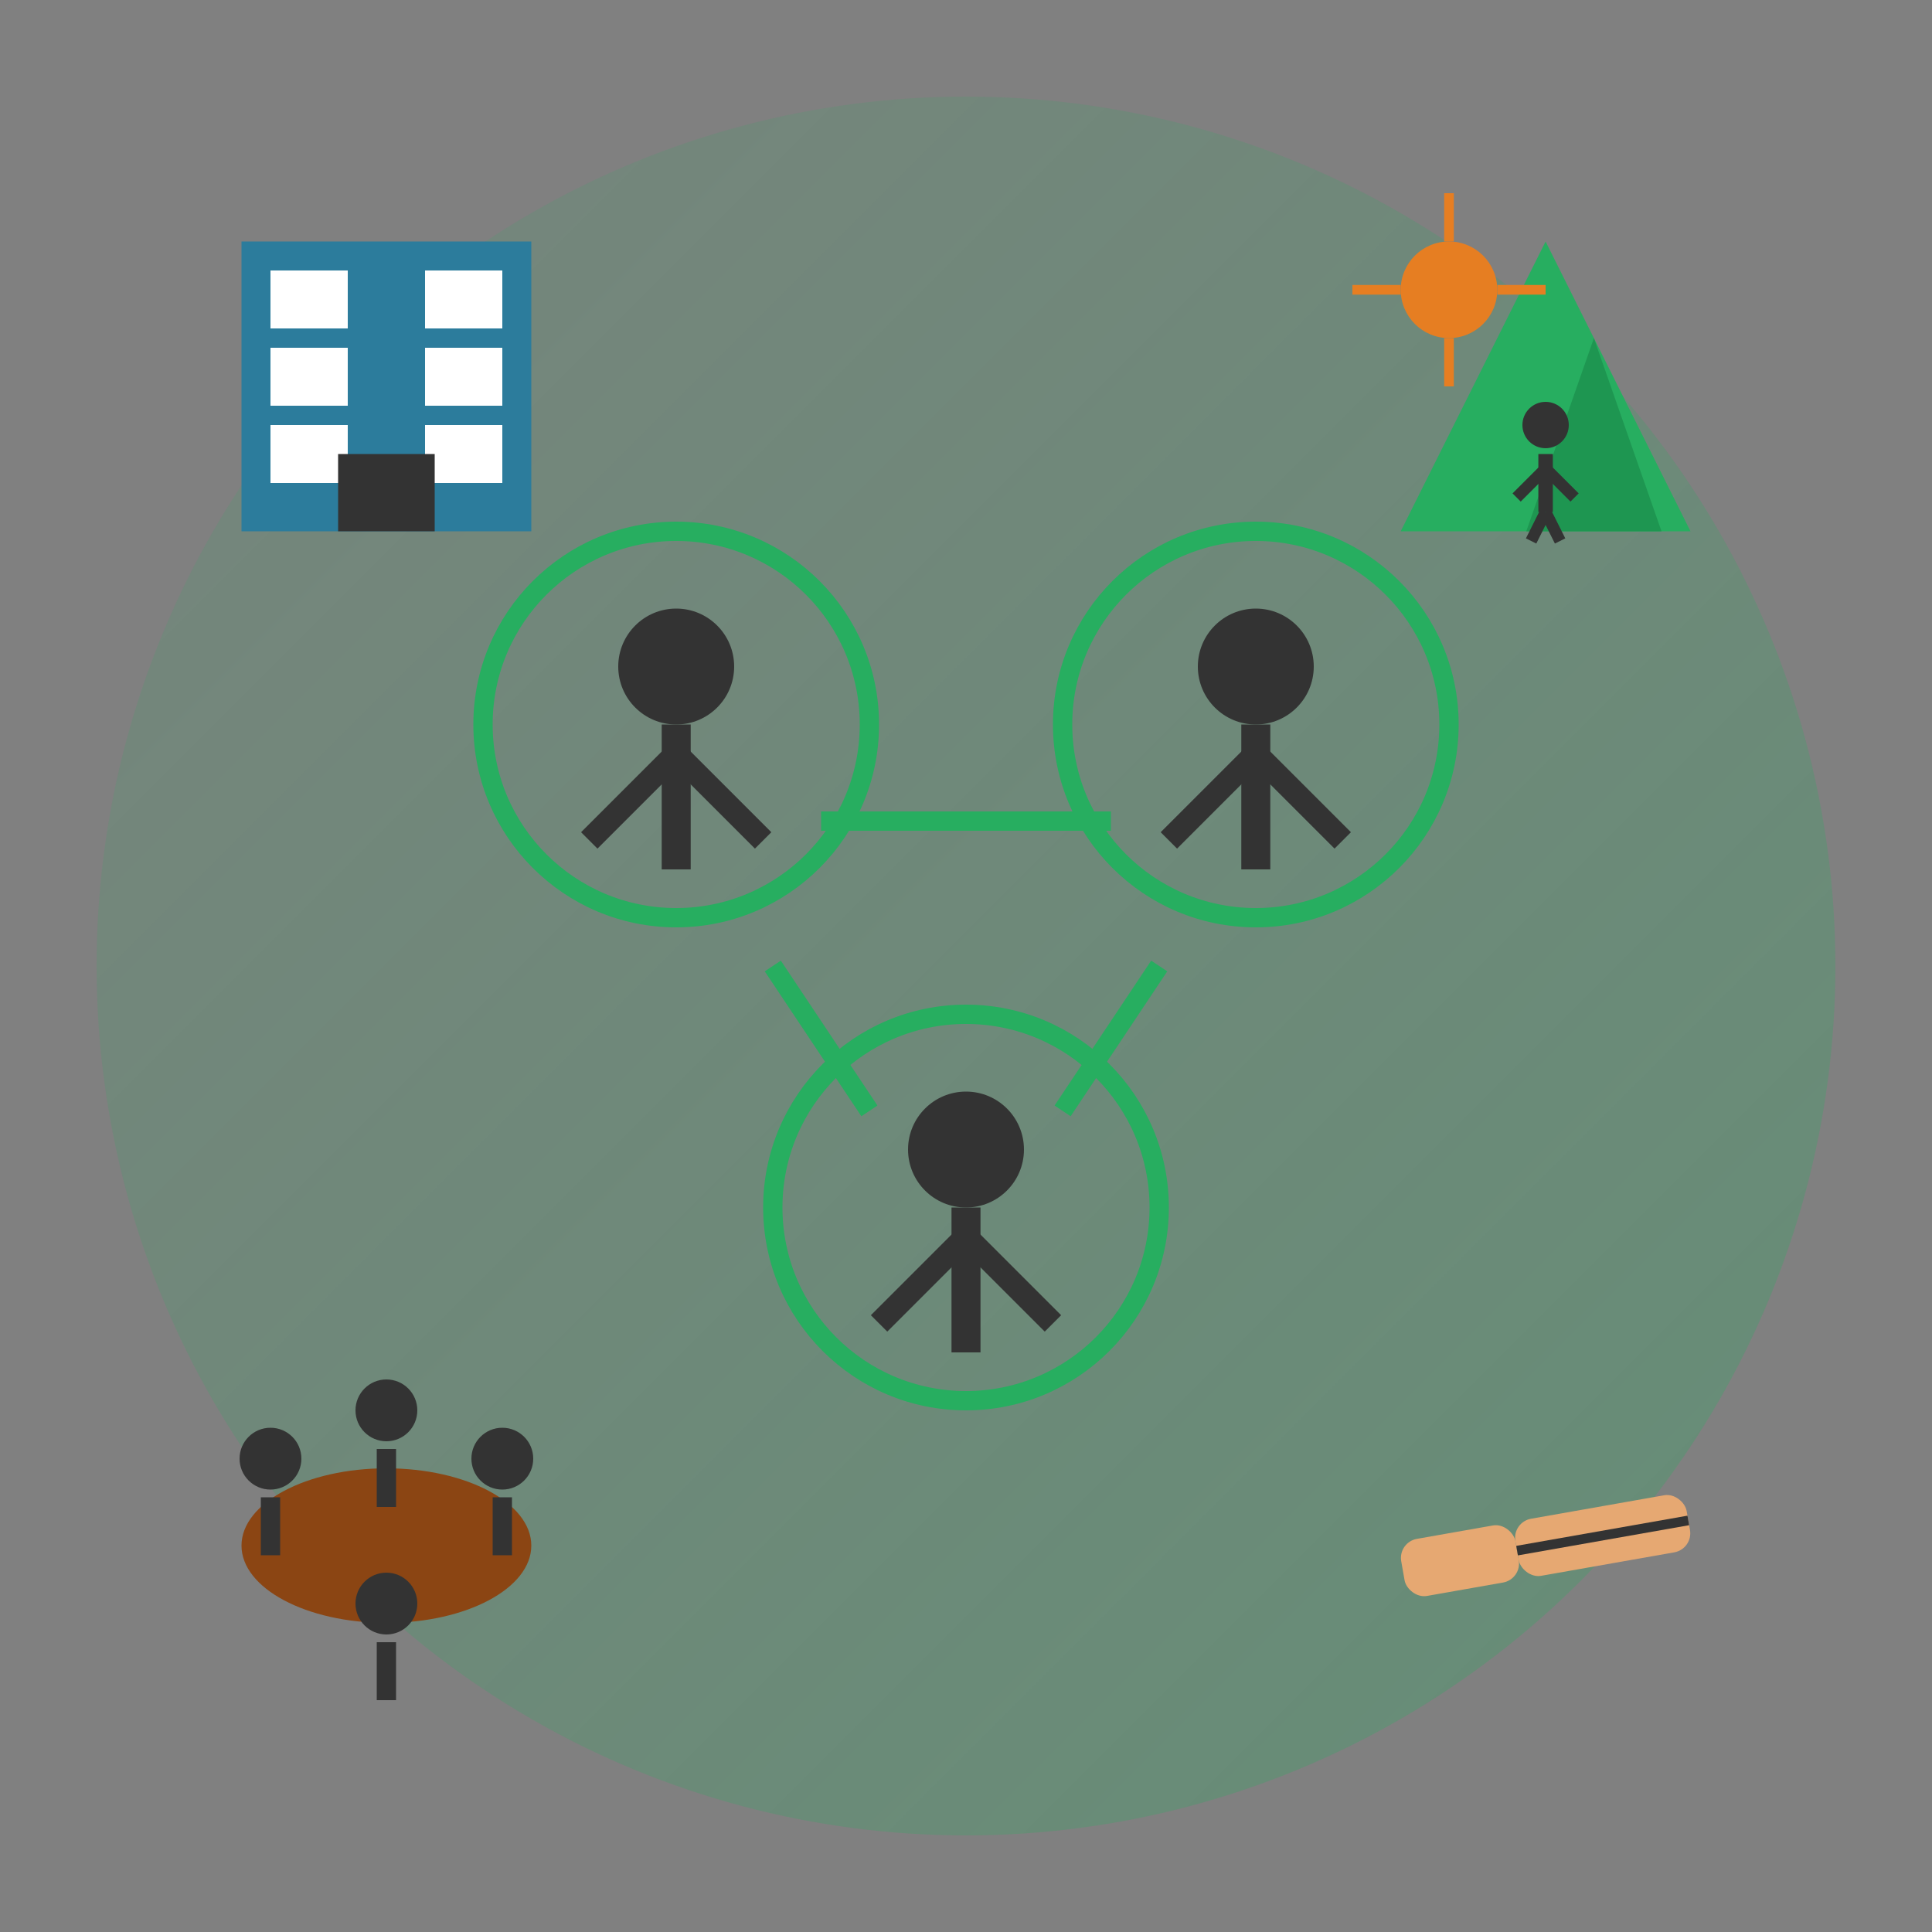 <svg xmlns="http://www.w3.org/2000/svg" width="200" height="200" viewBox="0 0 200 200">
  <rect x="0" y="0" width="200" height="200" fill="#808080" stroke="none"/>
  <defs>
    <linearGradient id="service3Gradient" x1="0%" y1="0%" x2="100%" y2="100%">
      <stop offset="0%" style="stop-color:#27ae60;stop-opacity:0.1" />
      <stop offset="100%" style="stop-color:#27ae60;stop-opacity:0.3" />
    </linearGradient>
  </defs>

  <!-- Background Circle -->
  <circle cx="100" cy="100" r="90" fill="url(#service3Gradient)" />
  
  <!-- Business Team Building Icon -->
  <g transform="translate(100, 100)">
    <!-- Connecting Circles -->
    <g fill="none" stroke="#27ae60" stroke-width="2">
      <circle cx="-30" cy="-25" r="20" />
      <circle cx="30" cy="-25" r="20" />
      <circle cx="0" cy="25" r="20" />
      
      <!-- Connecting Lines -->
      <path d="M-15,-15 L15,-15" />
      <path d="M-20,0 L-10,15" />
      <path d="M20,0 L10,15" />
    </g>
    
    <!-- People in Circles -->
    <g>
      <!-- Person in left circle -->
      <g transform="translate(-30, -25) scale(0.6)">
        <circle cx="0" cy="-10" r="10" fill="#333" />
        <path d="M0,0 L0,25" stroke="#333" stroke-width="5" />
        <path d="M0,5 L-15,20" stroke="#333" stroke-width="4" />
        <path d="M0,5 L15,20" stroke="#333" stroke-width="4" />
      </g>
      
      <!-- Person in right circle -->
      <g transform="translate(30, -25) scale(0.6)">
        <circle cx="0" cy="-10" r="10" fill="#333" />
        <path d="M0,0 L0,25" stroke="#333" stroke-width="5" />
        <path d="M0,5 L-15,20" stroke="#333" stroke-width="4" />
        <path d="M0,5 L15,20" stroke="#333" stroke-width="4" />
      </g>
      
      <!-- Person in bottom circle -->
      <g transform="translate(0, 25) scale(0.6)">
        <circle cx="0" cy="-10" r="10" fill="#333" />
        <path d="M0,0 L0,25" stroke="#333" stroke-width="5" />
        <path d="M0,5 L-15,20" stroke="#333" stroke-width="4" />
        <path d="M0,5 L15,20" stroke="#333" stroke-width="4" />
      </g>
    </g>
  </g>
  
  <!-- Office Building -->
  <g transform="translate(40, 40)">
    <rect x="-15" y="-15" width="30" height="30" fill="#2c7c9c" />
    <rect x="-12" y="-12" width="8" height="6" fill="#fff" />
    <rect x="4" y="-12" width="8" height="6" fill="#fff" />
    <rect x="-12" y="-4" width="8" height="6" fill="#fff" />
    <rect x="4" y="-4" width="8" height="6" fill="#fff" />
    <rect x="-12" y="4" width="8" height="6" fill="#fff" />
    <rect x="4" y="4" width="8" height="6" fill="#fff" />
    <rect x="-5" y="7" width="10" height="8" fill="#333" />
  </g>
  
  <!-- Mountain Activity Icon -->
  <g transform="translate(160, 40)">
    <polygon points="0,-15 15,15 -15,15" fill="#27ae60" />
    <polygon points="5,-5 12,15 -2,15" fill="#1e9651" />
    
    <!-- Sun -->
    <circle cx="-10" cy="-10" r="5" fill="#e67e22" />
    <g stroke="#e67e22" stroke-width="1">
      <path d="M-15,-10 L-20,-10 M-10,-15 L-10,-20 M-10,-5 L-10,0 M-5,-10 L0,-10" />
    </g>
    
    <!-- Hiker -->
    <g transform="translate(0, 7) scale(0.3)">
      <circle cx="0" cy="-10" r="8" fill="#333" />
      <path d="M0,0 L0,20" stroke="#333" stroke-width="5" />
      <path d="M0,5 L-10,15" stroke="#333" stroke-width="4" />
      <path d="M0,5 L10,15" stroke="#333" stroke-width="4" />
      <path d="M0,20 L-5,30" stroke="#333" stroke-width="4" />
      <path d="M0,20 L5,30" stroke="#333" stroke-width="4" />
    </g>
  </g>
  
  <!-- Conference/Meeting Icon -->
  <g transform="translate(40, 160)">
    <!-- Table -->
    <ellipse cx="0" cy="0" rx="15" ry="8" fill="#8B4513" />
    
    <!-- People Around Table -->
    <g transform="translate(0, -10) scale(0.4)">
      <circle cx="0" cy="-10" r="8" fill="#333" />
      <path d="M0,0 L0,15" stroke="#333" stroke-width="5" />
    </g>
    
    <g transform="translate(12, -5) scale(0.4)">
      <circle cx="0" cy="-10" r="8" fill="#333" />
      <path d="M0,0 L0,15" stroke="#333" stroke-width="5" />
    </g>
    
    <g transform="translate(-12, -5) scale(0.4)">
      <circle cx="0" cy="-10" r="8" fill="#333" />
      <path d="M0,0 L0,15" stroke="#333" stroke-width="5" />
    </g>
    
    <g transform="translate(0, 10) scale(0.4)">
      <circle cx="0" cy="-10" r="8" fill="#333" />
      <path d="M0,0 L0,15" stroke="#333" stroke-width="5" />
    </g>
  </g>
  
  <!-- Handshake -->
  <g transform="translate(160, 160)">
    <g transform="rotate(-10)">
      <rect x="-15" y="-3" width="12" height="6" rx="2" ry="2" fill="#e6a872" />
      <rect x="-3" y="-3" width="18" height="6" rx="2" ry="2" fill="#e6a872" />
      <path d="M-3,0 L15,0" stroke="#333" stroke-width="1" />
    </g>
  </g>
</svg>
